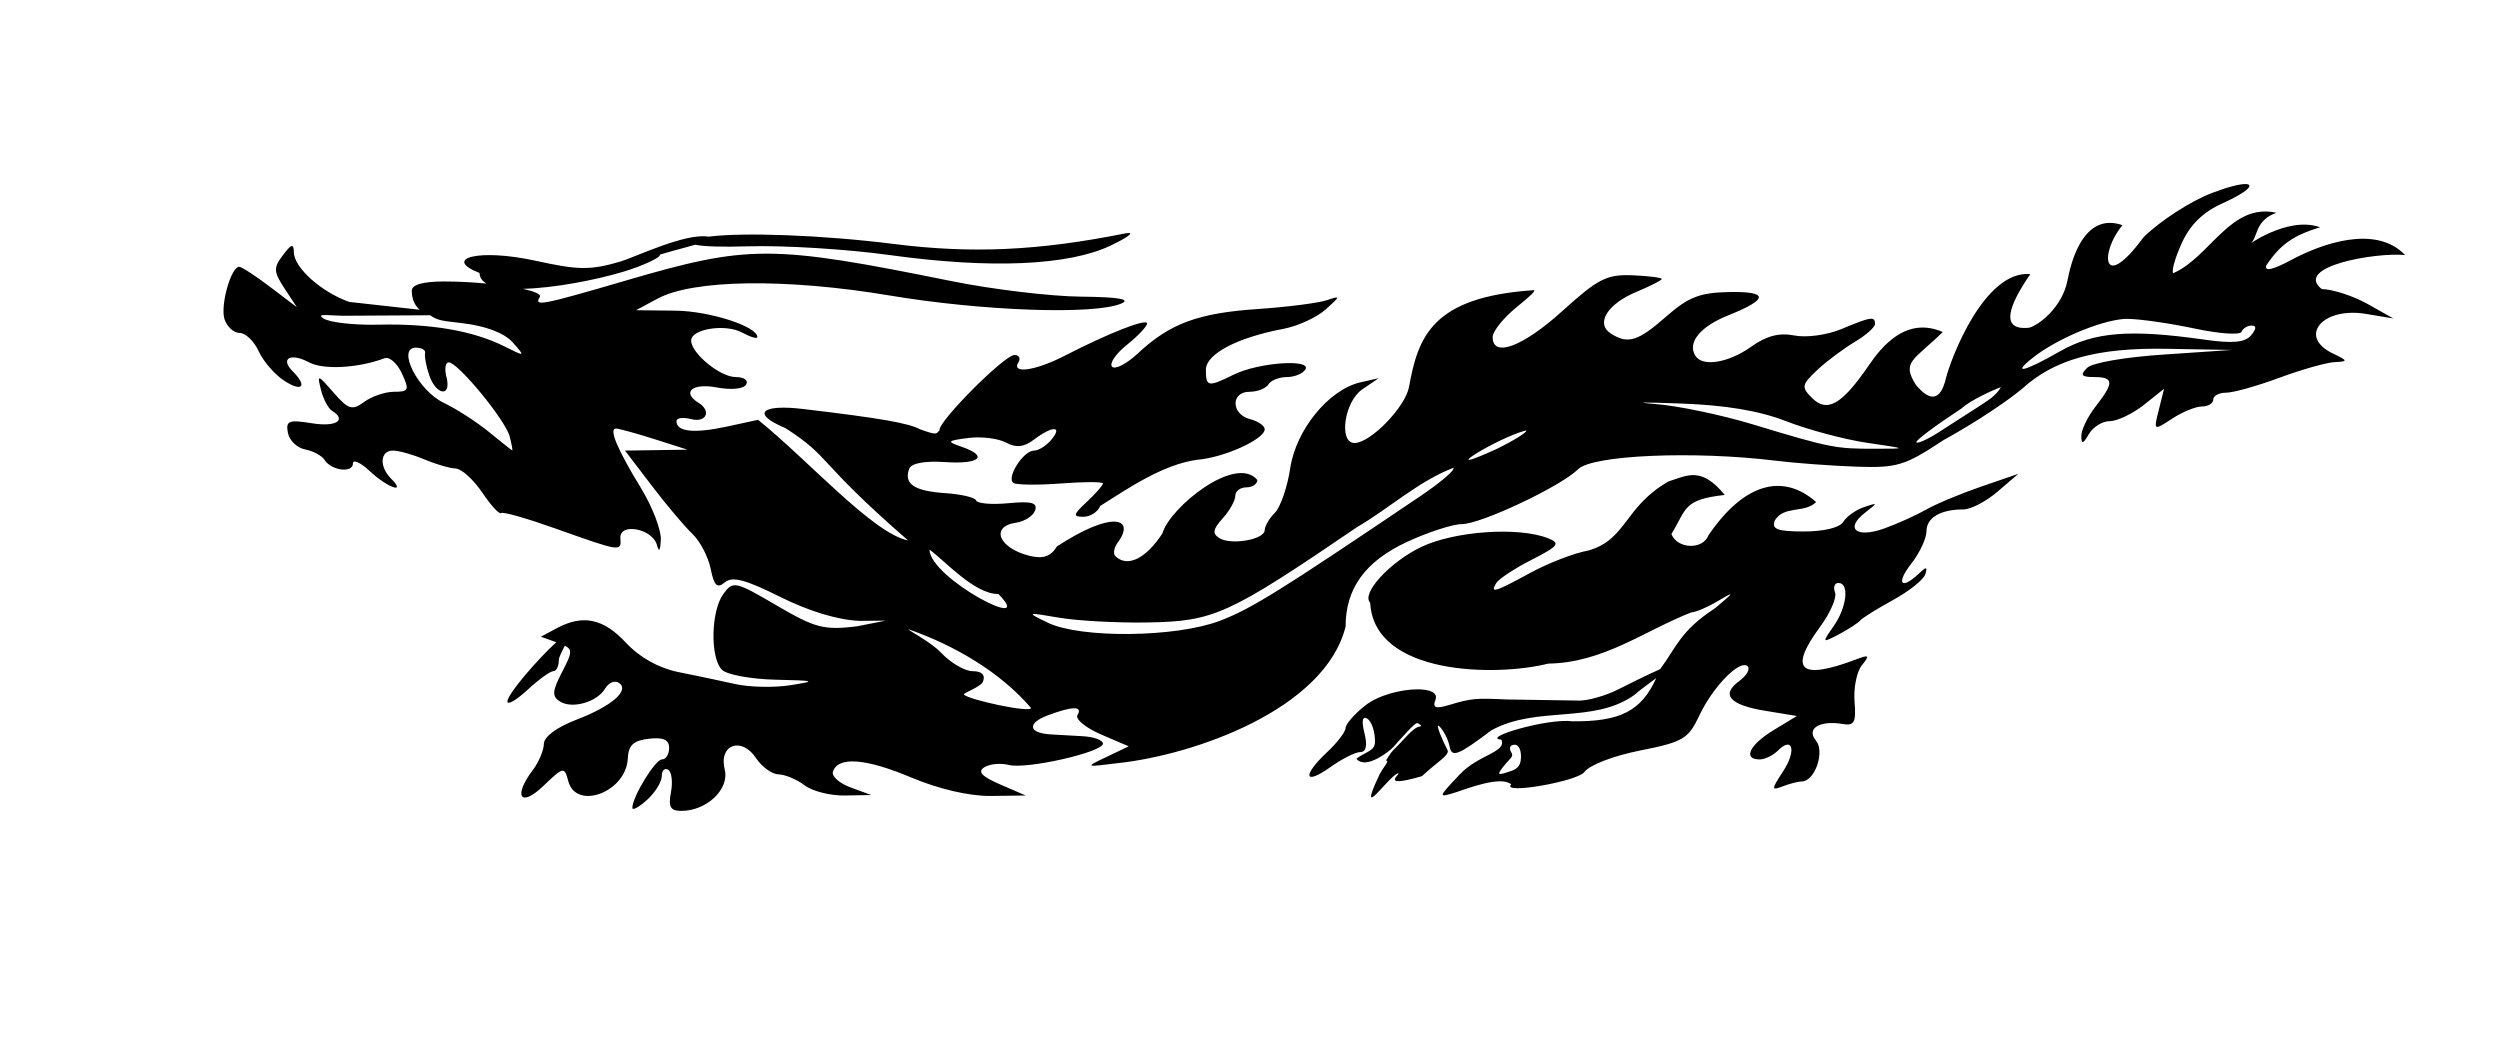 <?xml version="1.0" encoding="UTF-8" standalone="no"?>
<!-- Created with Inkscape (http://www.inkscape.org/) -->
<svg
   xmlns:dc="http://purl.org/dc/elements/1.1/"
   xmlns:cc="http://creativecommons.org/ns#"
   xmlns:rdf="http://www.w3.org/1999/02/22-rdf-syntax-ns#"
   xmlns:svg="http://www.w3.org/2000/svg"
   xmlns="http://www.w3.org/2000/svg"
   xmlns:sodipodi="http://sodipodi.sourceforge.net/DTD/sodipodi-0.dtd"
   xmlns:inkscape="http://www.inkscape.org/namespaces/inkscape"
   id="svg2740"
   sodipodi:version="0.32"
   inkscape:version="0.46"
   width="340"
   height="142"
   version="1.0"
   sodipodi:docname="Dragon.svg"
   inkscape:output_extension="org.inkscape.output.svg.inkscape">
  <defs
     id="defs2743">
    <inkscape:perspective
       sodipodi:type="inkscape:persp3d"
       inkscape:vp_x="0 : 526.18109 : 1"
       inkscape:vp_y="0 : 1000 : 0"
       inkscape:vp_z="744.09448 : 526.18109 : 1"
       inkscape:persp3d-origin="372.04724 : 350.78739 : 1"
       id="perspective2747" />
  </defs>
  <sodipodi:namedview
     inkscape:window-height="1002"
     inkscape:window-width="1280"
     inkscape:pageshadow="2"
     inkscape:pageopacity="0.0"
     guidetolerance="10.0"
     gridtolerance="10.0"
     objecttolerance="10.0"
     borderopacity="1.0"
     bordercolor="#666666"
     pagecolor="#ffffff"
     id="base"
     showgrid="false"
     inkscape:zoom="1.7411765"
     inkscape:cx="246.21565"
     inkscape:cy="76.13871"
     inkscape:window-x="1148"
     inkscape:window-y="-4"
     inkscape:current-layer="svg2740" />
  <path
     style="fill:#000000"
     d="M 305.375 25.031 C 304.609 25.028 303.056 25.397 300.812 26.25 C 297.96 27.334 293.787 30.036 291.531 32.25 C 285.823 40.008 285.568 34.294 288.656 30.625 C 284.236 29.077 282.057 33.552 281.188 38.094 C 280.458 41.901 277.155 44.261 276 44.562 C 271.904 45.033 273.193 41.518 276.125 37.281 C 269.916 36.707 265.324 48.663 264.625 51.531 C 263.896 54.522 262.479 54.653 260.562 52.344 C 258.566 49.181 260.25 49.032 264.219 45.156 C 259.276 42.995 255.943 47.074 254.156 49.688 C 250.512 55.018 248.492 56.18 246.438 54.125 C 244.958 52.646 245.005 52.335 247.156 50.312 C 248.444 49.102 250.738 47.401 252.25 46.5 C 253.762 45.599 255 44.494 255 44.062 C 255 42.98 254.465 43.067 250.438 44.75 C 248.475 45.57 245.65 45.949 244.031 45.625 C 241.993 45.217 240.245 45.669 238.156 47.156 C 235.062 49.359 231.527 49.936 230.562 48.375 C 229.459 46.589 231.222 44.418 235 42.906 C 240.557 40.683 240.603 39.612 235.125 39.719 C 231.212 39.795 229.633 40.39 226.625 43.031 C 222.771 46.415 221.418 46.847 219.094 45.375 C 216.96 44.024 218.574 41.359 222.5 39.719 C 224.433 38.911 226 38.115 226 37.938 C 226 37.76 224.199 37.524 222 37.438 C 218.506 37.301 217.318 37.918 212.5 42.281 C 207.111 47.161 203 48.7 203 45.844 C 203 45.059 204.463 43.244 206.25 41.781 C 208.037 40.319 209.081 39.429 208.5 39.469 C 194.738 40.409 192.859 45.817 191.625 52.625 C 191.132 55.345 186.44 60.195 184.25 60.25 C 182.025 60.306 182.801 54.657 185.25 52.969 L 187.5 51.438 L 185 52 C 180.69 53.008 176.254 58.452 175.469 63.688 C 175.083 66.263 174.133 68.992 173.375 69.75 C 172.617 70.508 172 71.569 172 72.094 C 172 73.372 167.448 74.179 165.844 73.188 C 164.848 72.572 164.946 71.976 166.281 70.5 C 167.222 69.461 168 68.082 168 67.438 C 168 66.793 168.675 66.281 169.5 66.281 C 170.325 66.281 171 65.831 171 65.281 C 168.074 61.744 159.069 69.035 158.094 72.531 C 155.859 75.991 153.295 77.232 151.688 75.625 C 151.326 75.263 151.533 74.345 152.156 73.594 C 154.348 70.396 151.14 69.474 143.75 74.312 C 142.892 75.686 141.879 76.045 140.031 75.594 C 135.853 74.574 134.617 71.615 138.156 71.094 C 139.351 70.918 140.533 70.158 140.781 69.406 C 141.126 68.36 140.274 68.137 137.125 68.438 C 134.862 68.653 132.892 68.48 132.75 68.062 C 132.608 67.645 130.7 67.21 128.5 67.062 C 124.315 66.783 122.876 65.783 123.656 63.75 C 123.948 62.989 125.766 62.657 128.562 62.844 C 133.294 63.16 134.479 62.023 130.75 60.75 C 128.695 60.048 128.793 59.935 131.719 59.562 C 133.481 59.338 135.763 59.626 136.812 60.188 C 138.208 60.934 139.244 60.827 140.625 59.781 C 143.12 57.893 144.57 57.89 143 59.781 C 142.315 60.606 141.25 61.281 140.625 61.281 C 139.162 61.281 136.791 65.037 137.844 65.688 C 138.283 65.959 141.188 65.988 144.312 65.75 C 147.437 65.512 150 65.505 150 65.75 C 150 65.995 149.016 67.129 147.812 68.25 C 145.938 69.997 145.87 70.281 147.344 70.281 C 148.29 70.281 149.316 69.617 149.625 68.812 C 153.394 66.424 158.166 63.162 162.812 62.531 C 166.46 62.242 172 59.734 172 58.375 C 172 57.903 171.1 57.288 170 57 C 167.418 56.325 167.366 53.281 169.938 53.281 C 171.005 53.281 172.16 52.831 172.5 52.281 C 172.84 51.731 173.965 51.281 175 51.281 C 176.035 51.281 177.179 50.82 177.531 50.25 C 178.441 48.778 171.159 49.288 167.812 50.938 C 164.28 52.678 164 52.631 164 50.281 C 164 48.138 168.294 45.895 174.562 44.719 C 176.493 44.357 179.063 43.175 180.281 42.094 C 182.316 40.288 182.337 40.167 180.5 40.812 C 179.4 41.199 175.125 41.751 171 42.031 C 162.958 42.577 159.094 43.998 154.75 48.062 C 153.243 49.472 151.668 50.297 151.25 49.875 C 150.832 49.453 151.738 48.115 153.25 46.906 C 154.762 45.697 156 44.383 156 44 C 156 43.252 150.814 45.286 144.812 48.375 C 140.83 50.425 137.497 50.904 138.5 49.281 C 138.84 48.731 138.6 48.281 137.969 48.281 C 136.581 48.281 127.45 57.47 127.781 58.531 C 127.284 59.019 127.481 59.222 125.188 58.406 C 123.543 57.54 119.917 56.894 109.25 55.625 C 103.433 54.933 102.158 56.291 106.812 58.219 C 113.163 62.307 110.806 62.462 123.5 73.5 C 118.731 72.558 109.895 62.564 103.094 57.094 L 98.781 58.031 C 94.321 58.982 92 58.71 92 57.281 C 92 56.829 92.9 56.712 94 57 C 96.052 57.537 96.793 55.889 95 54.781 C 92.674 53.344 94.155 52.072 97.438 52.688 C 99.422 53.06 101.099 52.91 101.469 52.312 C 101.827 51.732 101.221 51.281 100.062 51.281 C 97.943 51.281 94 48.055 94 46.312 C 94 44.738 98.624 43.997 100.906 45.219 C 102.057 45.835 103 46.124 103 45.844 C 103 44.386 96.456 42.285 91.812 42.25 L 86.5 42.188 L 89.406 40.625 C 94.26 37.997 106.902 37.825 121 40.188 C 133.708 42.317 148.874 42.839 152.5 41.281 C 153.866 40.694 152.121 40.394 147 40.344 C 142.875 40.303 135 39.362 129.5 38.25 C 104.835 33.264 101.868 33.253 85 38.188 C 73.61 41.519 72.599 41.713 73.406 40.406 C 73.64 40.029 72.71 39.634 71.125 39.281 C 75.403 39.18 81.05 38.062 84.625 37 C 87.529 36.138 89.99 34.927 89.719 34.656 C 89.678 34.616 92.367 33.879 94.562 33.281 C 95.636 33.524 98.15 33.613 101.781 33.5 C 106.569 33.352 115.225 33.887 121 34.688 C 134.731 36.59 145.353 36.13 151.094 33.375 C 153.302 32.315 154.207 31.644 153.438 31.688 C 153.328 31.694 153.179 31.714 153 31.75 C 141.262 34.094 132.241 34.523 121.625 33.188 C 111.722 31.942 101.022 31.58 96.344 32.188 C 93.289 31.623 86.183 35.044 84.406 35.562 C 80.254 36.773 78.691 36.745 72.875 35.469 C 65.085 33.759 60.116 35.134 65.219 37.125 C 65.23 37.736 65.568 38.227 66.156 38.562 C 64.326 38.394 62.338 38.281 60.375 38.281 C 57.545 38.281 55.99 38.72 56 39.531 C 56.013 40.628 56.352 41.472 57.062 42.125 L 47.5 41.062 C 43.745 39.75 40.011 36.418 39.969 34.344 C 39.943 33.065 39.656 33.15 38.469 34.719 C 37.175 36.428 37.205 36.95 38.688 39.219 L 40.375 41.781 L 36.75 39.031 C 34.762 37.519 32.857 36.281 32.531 36.281 C 31.415 36.281 29.938 41.539 30.531 43.406 C 30.857 44.434 31.794 45.281 32.594 45.281 C 33.393 45.281 34.565 46.414 35.188 47.781 C 35.81 49.149 37.366 50.936 38.656 51.781 C 41.104 53.385 41.861 52.548 39.812 50.5 C 38.053 48.741 39.517 47.936 42.031 49.281 C 43.982 50.325 48.707 50.07 52.312 48.719 C 52.961 48.476 54.02 49.406 54.656 50.781 C 55.702 53.044 55.598 53.281 53.594 53.281 C 52.376 53.281 50.554 53.908 49.531 54.656 C 47.892 55.855 47.386 55.707 45.375 53.406 C 43.183 50.898 43.108 50.854 43.656 53.031 C 43.97 54.277 44.641 55.545 45.125 55.844 C 47.227 57.143 45.717 58.1 42.406 57.562 C 39.261 57.052 38.839 57.228 39.156 58.875 C 39.356 59.912 40.406 60.918 41.5 61.125 C 42.594 61.332 43.788 61.977 44.156 62.562 C 45.07 64.013 48 64.376 48 63.031 C 48 62.434 49.04 62.898 50.312 64.094 C 52.688 66.326 55.346 67.252 53.188 65.094 C 51.544 63.45 51.692 61.281 53.438 61.281 C 54.227 61.281 56.139 61.811 57.688 62.469 C 59.236 63.126 61.165 63.687 61.969 63.719 C 62.773 63.75 64.405 65.236 65.594 67 C 66.783 68.764 67.933 70.004 68.156 69.781 C 68.379 69.558 71.697 70.51 75.531 71.875 C 84.491 75.066 84.507 75.06 84.375 73.188 C 84.224 71.034 88.749 71.887 89.344 74.125 C 89.62 75.164 89.802 74.916 89.875 73.406 C 89.939 72.092 88.736 68.942 87.188 66.406 C 83.934 61.077 82.759 58.26 83.781 58.281 C 84.176 58.29 86.525 58.939 89 59.719 L 93.5 61.156 L 89.25 61.219 L 85 61.281 L 88.625 66.031 C 90.607 68.644 93.095 71.589 94.156 72.594 C 95.218 73.598 96.333 75.758 96.656 77.375 C 97.119 79.69 97.54 80.062 98.594 79.188 C 99.608 78.346 101.432 78.842 106.125 81.188 C 110.003 83.126 114.032 84.339 116.906 84.438 L 120.469 84.406 L 116.5 85.188 C 112.044 85.716 110.859 85.41 105.625 82.344 C 99.978 79.036 99.698 78.972 98.375 80.781 C 96.68 83.099 96.56 89.466 98.188 91.094 C 98.848 91.754 102.11 92.359 105.438 92.438 C 110.914 92.566 111.121 92.614 107.5 93.188 C 105.3 93.536 101.925 93.466 100 93.031 C 98.075 92.597 94.604 91.875 92.281 91.406 C 89.568 90.859 87.005 89.419 85.125 87.406 C 82.04 84.103 79.272 83.536 75.719 85.438 L 73.562 86.594 L 75.656 87.344 C 73.152 89.616 69 94.407 69 95.406 C 69 95.936 70.243 95.21 71.75 93.812 C 73.257 92.415 74.832 91.281 75.25 91.281 C 75.668 91.281 76 90.606 76 89.781 C 76 89.394 76.429 88.582 76.812 87.812 C 77.929 88.364 77.717 88.932 76.438 91.406 C 75.093 94.006 75.047 94.71 76.156 95.406 C 77.836 96.461 81.236 95.469 82.312 93.625 C 82.759 92.86 83.582 92.508 84.125 92.844 C 85.734 93.838 83.234 96.031 78.406 97.875 C 75.739 98.894 73.988 100.182 73.969 101.156 C 73.951 102.044 73.276 103.651 72.469 104.719 C 69.756 108.306 70.77 109.881 73.875 106.906 C 76.639 104.258 76.762 104.233 77.281 106.219 C 78.343 110.277 85.147 107.726 85.375 103.188 C 85.468 101.329 86.137 100.712 88.25 100.469 C 90.214 100.243 91 100.6 91 101.719 C 91 102.58 90.567 103.281 90.031 103.281 C 89.11 103.281 86 108.363 86 109.875 C 86 110.263 86.9 109.777 88 108.781 C 89.1 107.786 90 106.335 90 105.562 C 90 104.79 90.399 104.393 90.875 104.688 C 91.351 104.982 91.515 106.362 91.25 107.75 C 90.872 109.73 91.17 110.281 92.656 110.281 C 96.119 110.281 99.233 107.326 98.562 104.656 C 97.713 101.271 100.836 100.117 102.812 103.094 C 103.607 104.29 104.98 105.295 105.875 105.312 C 106.77 105.33 108.37 106.005 109.438 106.812 C 110.505 107.62 112.98 108.231 114.938 108.188 L 118.5 108.125 L 115.688 107.094 C 114.147 106.532 113.073 105.57 113.281 104.938 C 113.966 102.856 117.709 103.124 123.875 105.719 C 127.627 107.298 131.766 108.274 134.719 108.25 L 139.5 108.188 L 136.031 106.688 C 133.507 105.593 132.902 104.945 133.875 104.344 C 134.613 103.888 136.101 103.747 137.188 104.031 C 139.588 104.659 150 102.3 150 101.125 C 150 100.663 148.762 100.206 147.25 100.125 C 145.738 100.044 143.757 99.931 142.844 99.875 C 139.877 99.693 139.669 98.365 142.438 97.312 C 145.83 96.023 147.305 95.997 146.531 97.25 C 146.202 97.783 147.634 98.97 149.719 99.875 L 153.5 101.5 L 150.5 102.938 C 147.516 104.35 147.526 104.351 152.094 103.781 C 162.459 102.656 180.191 96.465 183 85.219 C 183 80.035 185.669 76.347 191.312 73.719 C 194.164 72.391 197.544 71.287 198.812 71.281 C 201.424 71.27 212.301 66.137 214.625 63.812 C 216.549 61.888 230.367 61.289 241.5 62.656 C 244.25 62.994 249.217 63.357 252.531 63.469 C 258.004 63.652 259.083 63.326 264.281 59.875 C 266.857 58.465 271.694 55.564 274.938 52.938 C 279.36 48.868 285.171 47.259 294.781 47.438 L 303.5 47.594 L 294.281 48.219 C 289.078 48.558 284.543 49.332 283.844 50.031 C 282.86 51.015 283.064 51.281 284.812 51.281 C 287.503 51.281 287.528 52.049 285 55.281 C 283.924 56.656 283.058 58.456 283.062 59.281 C 283.069 60.453 283.297 60.399 284.094 59.031 C 284.654 58.069 285.908 57.281 286.906 57.281 C 287.905 57.281 289.995 56.302 291.531 55.094 L 294.312 52.875 L 293.594 55.75 C 292.879 58.599 292.884 58.59 295.406 56.938 C 296.793 56.029 298.624 55.281 299.469 55.281 C 300.313 55.281 301 54.86 301 54.344 C 301 53.828 301.788 53.402 302.75 53.406 C 303.712 53.41 306.975 52.495 310 51.375 C 313.025 50.255 316.4 49.305 317.5 49.25 C 319.368 49.156 319.351 49.076 317.25 48.062 C 312.467 45.756 315.856 41.714 321.75 42.688 L 325.5 43.312 L 322 41.344 C 320.075 40.262 317.262 39.336 315.75 39.312 C 311.88 36.226 323.198 34.286 327.094 34.688 C 323.056 30.455 315.627 33.199 311.625 35.344 C 309.072 36.712 307.945 36.963 308.219 36.094 C 310.133 33.223 311.902 32.02 315.531 30.906 C 310.965 29.28 305.139 33.776 306.031 33.156 C 307.113 32.406 306.543 30.013 309.594 28.938 C 303.351 27.532 300.603 34.944 295.562 37.156 C 295.294 36.887 295.815 35.057 296.719 33.062 C 297.836 30.598 299.588 28.86 302.188 27.688 C 305.751 26.08 306.651 25.037 305.375 25.031 z M 44.375 42.844 C 45.047 42.863 46.148 42.971 47.562 42.938 L 58.5 42.875 C 59.563 43.626 60.198 43.632 62.781 43.938 C 66.087 44.329 68.573 45.276 69.719 46.562 C 71.482 48.542 71.468 48.542 68.5 47.062 C 64.335 44.986 58.56 43.989 51.5 44.156 C 48.2 44.234 44.825 43.862 44 43.312 C 43.576 43.03 43.553 42.91 43.844 42.875 C 43.965 42.86 44.151 42.837 44.375 42.844 z M 288.875 43.375 C 289.095 43.358 289.304 43.372 289.5 43.375 C 291.15 43.398 295.2 43.983 298.5 44.688 C 301.8 45.392 304.66 45.59 304.844 45.125 C 305.027 44.66 305.647 44.281 306.219 44.281 C 306.908 44.281 306.885 44.716 306.156 45.594 C 305.343 46.574 303.685 46.743 299.781 46.188 C 289.673 44.749 284.797 45.128 280.156 47.781 C 275.246 50.588 273.505 50.987 276.5 48.625 C 279.717 46.088 285.575 43.635 288.875 43.375 z M 56.562 47.281 C 57.359 47.281 57.921 47.619 57.812 48.031 C 57.704 48.444 57.954 49.794 58.375 51.031 C 59.322 53.814 61.44 54.04 60.719 51.281 C 60.431 50.181 60.576 49.281 61.031 49.281 C 62.278 49.281 68.733 57.126 69.312 59.344 C 69.591 60.409 69.742 61.27 69.656 61.25 C 69.57 61.23 68.15 60.104 66.5 58.75 C 64.85 57.396 62.078 55.608 60.344 54.781 C 56.843 53.112 53.906 47.281 56.562 47.281 z M 272.125 52.656 C 271.414 53.92 270.149 54.578 268.969 55.375 C 267.615 56.247 265.248 57.76 263.719 58.75 C 262.189 59.74 260.796 60.368 260.625 60.156 C 260.454 59.944 263.207 57.886 266.75 55.562 C 267.942 54.437 271.284 52.932 272.125 52.656 z M 223.469 54.75 C 223.499 54.74 223.591 54.753 223.75 54.75 C 224.384 54.739 226.025 54.787 228.5 54.875 C 234.638 55.092 239.219 55.845 242.906 57.281 C 245.88 58.439 250.83 59.766 253.906 60.219 C 259.445 61.033 259.456 61.025 255 61.031 C 249.678 61.038 248.902 60.91 238.5 57.75 C 234.1 56.413 228.025 55.147 225 54.938 C 223.866 54.859 223.377 54.78 223.469 54.75 z M 207.562 58.531 C 207.772 58.741 205.932 59.897 203.469 61.094 C 194.666 65.123 203.637 59.518 207.562 58.531 z M 197.656 63.625 C 197.934 63.902 195.934 65.604 193.219 67.438 C 174.079 80.357 170.226 82.784 165.875 84.438 C 159.903 86.707 146.985 86.843 142.5 84.688 C 139.54 83.265 139.56 83.237 144 84 C 146.475 84.425 151.911 84.726 156.062 84.656 C 165.114 84.504 166.992 83.646 184.562 71.688 C 188.924 69.141 192.944 65.429 197.656 63.625 z M 274.5 64.438 L 269.5 66.156 C 266.75 67.101 263.375 68.497 262 69.281 C 260.625 70.066 258.044 71.234 256.25 71.875 C 252.45 73.233 250.841 71.904 253.656 69.719 C 255.431 68.341 255.418 68.319 253.5 68.969 C 252.4 69.341 251.127 70.24 250.688 70.969 C 250.211 71.758 248.059 72.281 245.344 72.281 C 241.704 72.281 240.915 71.979 241.375 70.781 C 242.636 68.706 245.408 69.845 247 68.281 C 242.45 64.259 237.136 65.751 232.344 72.812 C 231.577 74.812 228.099 74.674 227.312 72.625 C 229.437 69.152 228.886 67.951 234.562 67.312 C 231.371 63.387 229.433 64.677 226.938 65.469 C 220.914 68.872 221.255 73.397 216 74.875 C 214.075 75.216 210.532 76.593 208.125 77.906 C 203.259 80.561 202.586 80.76 203.5 79.281 C 203.845 78.723 206.012 77.299 208.312 76.125 C 212.003 74.242 212.265 73.877 210.5 73.188 C 206.454 71.607 197.734 72.236 193.25 74.406 C 188.98 76.473 185.096 80.721 186.344 81.969 C 186.859 91.888 203.537 92.031 210.562 90.25 C 218.06 90.151 223.712 85.737 230.031 83.281 C 230.601 83.281 232.288 82.555 233.781 81.656 C 235.973 80.337 235.873 80.534 233.25 82.719 C 228.504 85.799 228.012 88.015 225.781 91 C 224.086 91.753 221.147 93.206 220.156 93.719 C 218.482 94.584 216.077 95.273 214.812 95.281 L 204.844 95.125 C 200.653 94.928 200.075 94.982 197.094 95.875 C 195.238 96.431 194.804 96.27 195.219 95.188 C 195.607 94.176 194.418 93.737 192.719 93.75 C 190.534 93.767 187.472 94.534 185.688 95.938 C 184.207 97.102 183 98.488 183 99 C 183 99.512 181.875 100.99 180.5 102.281 C 177.074 105.499 177.347 106.878 180.906 104.344 C 182.504 103.206 184.338 102.281 185 102.281 C 185.795 102.281 185.991 101.394 185.562 99.688 C 185.142 98.012 185.294 97.333 185.969 97.75 C 186.541 98.104 187 99.501 187 100.844 C 187 102.186 185.778 102.172 184.469 103.188 C 185.723 104.766 189.025 102.129 189.5 101.594 C 190.774 100.162 192.376 98.338 192.719 98.344 C 192.924 98.347 193.544 98.776 193.094 98.812 C 192.188 98.886 190.863 100.709 189.719 101.781 C 188.872 102.575 188.615 103.398 188.469 103.406 C 189.024 103.493 188.298 104.055 187.625 105.312 C 184.359 112.239 188.856 105.558 190.094 105.188 C 190.926 104.911 187.124 107.383 193.375 105.562 C 195.58 103.513 197.24 102.672 196.844 101.969 C 196.383 101.15 195.038 98.103 195.75 98.781 C 196.327 99.331 196.965 100.584 197.156 101.562 C 197.451 103.071 198.307 102.728 202.844 99.312 C 209.042 95.923 216.662 98.498 222.25 94.531 C 222.962 93.889 224.2 93.01 225.25 92.219 C 223.242 96.683 220.339 98.167 213.844 98.094 C 210.45 97.652 201.312 100.364 204.188 100.594 C 204.938 102.324 201.078 102.603 198.5 105.344 C 195.532 108.499 195.527 108.517 198 107.75 C 199.375 107.324 204.127 105.416 205.531 106.688 C 204.059 108.1 214.535 106.277 215.469 105 C 216.174 104.035 219.445 102.785 223.094 102.062 C 228.933 100.907 229.622 100.476 231.125 97.281 C 232.976 93.347 236.669 89.606 237.688 90.625 C 238.056 90.994 237.538 91.889 236.531 92.625 C 233.978 94.492 235.243 95.897 240.188 96.688 L 244.375 97.375 L 241.188 99.312 C 237.917 101.301 236.991 103.281 239.312 103.281 C 240.028 103.281 241.13 102.745 241.781 102.094 C 243.823 100.052 244.342 102.094 242.5 104.906 C 240.867 107.399 240.885 107.545 242.469 106.938 C 243.407 106.577 244.546 106.281 245.031 106.281 C 246.809 106.281 248.226 102.233 246.969 100.719 C 245.599 99.069 247.485 97.925 250.656 98.469 C 252.197 98.733 252.444 98.212 252.219 95.406 C 252.07 93.551 252.52 91.329 253.219 90.469 C 254.312 89.123 254.221 89.005 252.5 89.656 C 244.792 92.575 243.182 91.145 247.531 85.25 C 248.918 83.37 249.832 81.265 249.562 80.562 C 249.293 79.86 249.499 79.281 250.031 79.281 C 251.543 79.281 251.175 82.586 249.375 85.156 C 247.768 87.45 247.779 87.486 250.125 86.25 C 251.434 85.56 252.725 84.705 253 84.375 C 253.275 84.045 255.281 82.795 257.469 81.594 C 259.657 80.393 261.625 78.818 261.844 78.094 C 262.162 77.038 262 77.029 260.938 78.031 C 258.53 80.303 257.827 79.34 259.938 76.656 C 261.077 75.207 262 73.217 262 72.25 C 262 70.402 263.906 69.281 267.031 69.281 C 268.056 69.281 270.144 68.177 271.688 66.844 L 274.5 64.438 z M 126.406 74.75 C 128.354 76.108 132.528 80.847 135.781 80.781 C 141.144 86.254 126.541 78.724 126.406 74.75 z M 123.562 85.594 C 123.562 85.582 123.566 85.594 123.594 85.594 C 129.733 87.742 135.978 91.34 140.219 96.281 C 140.219 97.001 131.809 95.184 131.094 94.469 C 130.884 94.259 133.392 93.459 133.688 92.688 C 134.035 91.783 133.528 91.281 132.281 91.281 C 131.218 91.281 129.292 90.156 128 88.781 C 126.599 87.29 123.568 85.773 123.562 85.594 z M 206 101.281 C 206.621 101.281 206.988 102.243 206.812 103.438 C 206.637 104.632 205.7 104.792 204.875 105.062 C 203.604 105.479 203.587 105.309 204.719 103.938 C 205.454 103.047 205.886 102.887 205.531 102.312 C 205.176 101.738 205.379 101.281 206 101.281 z "
     id="path2755" />
</svg>
